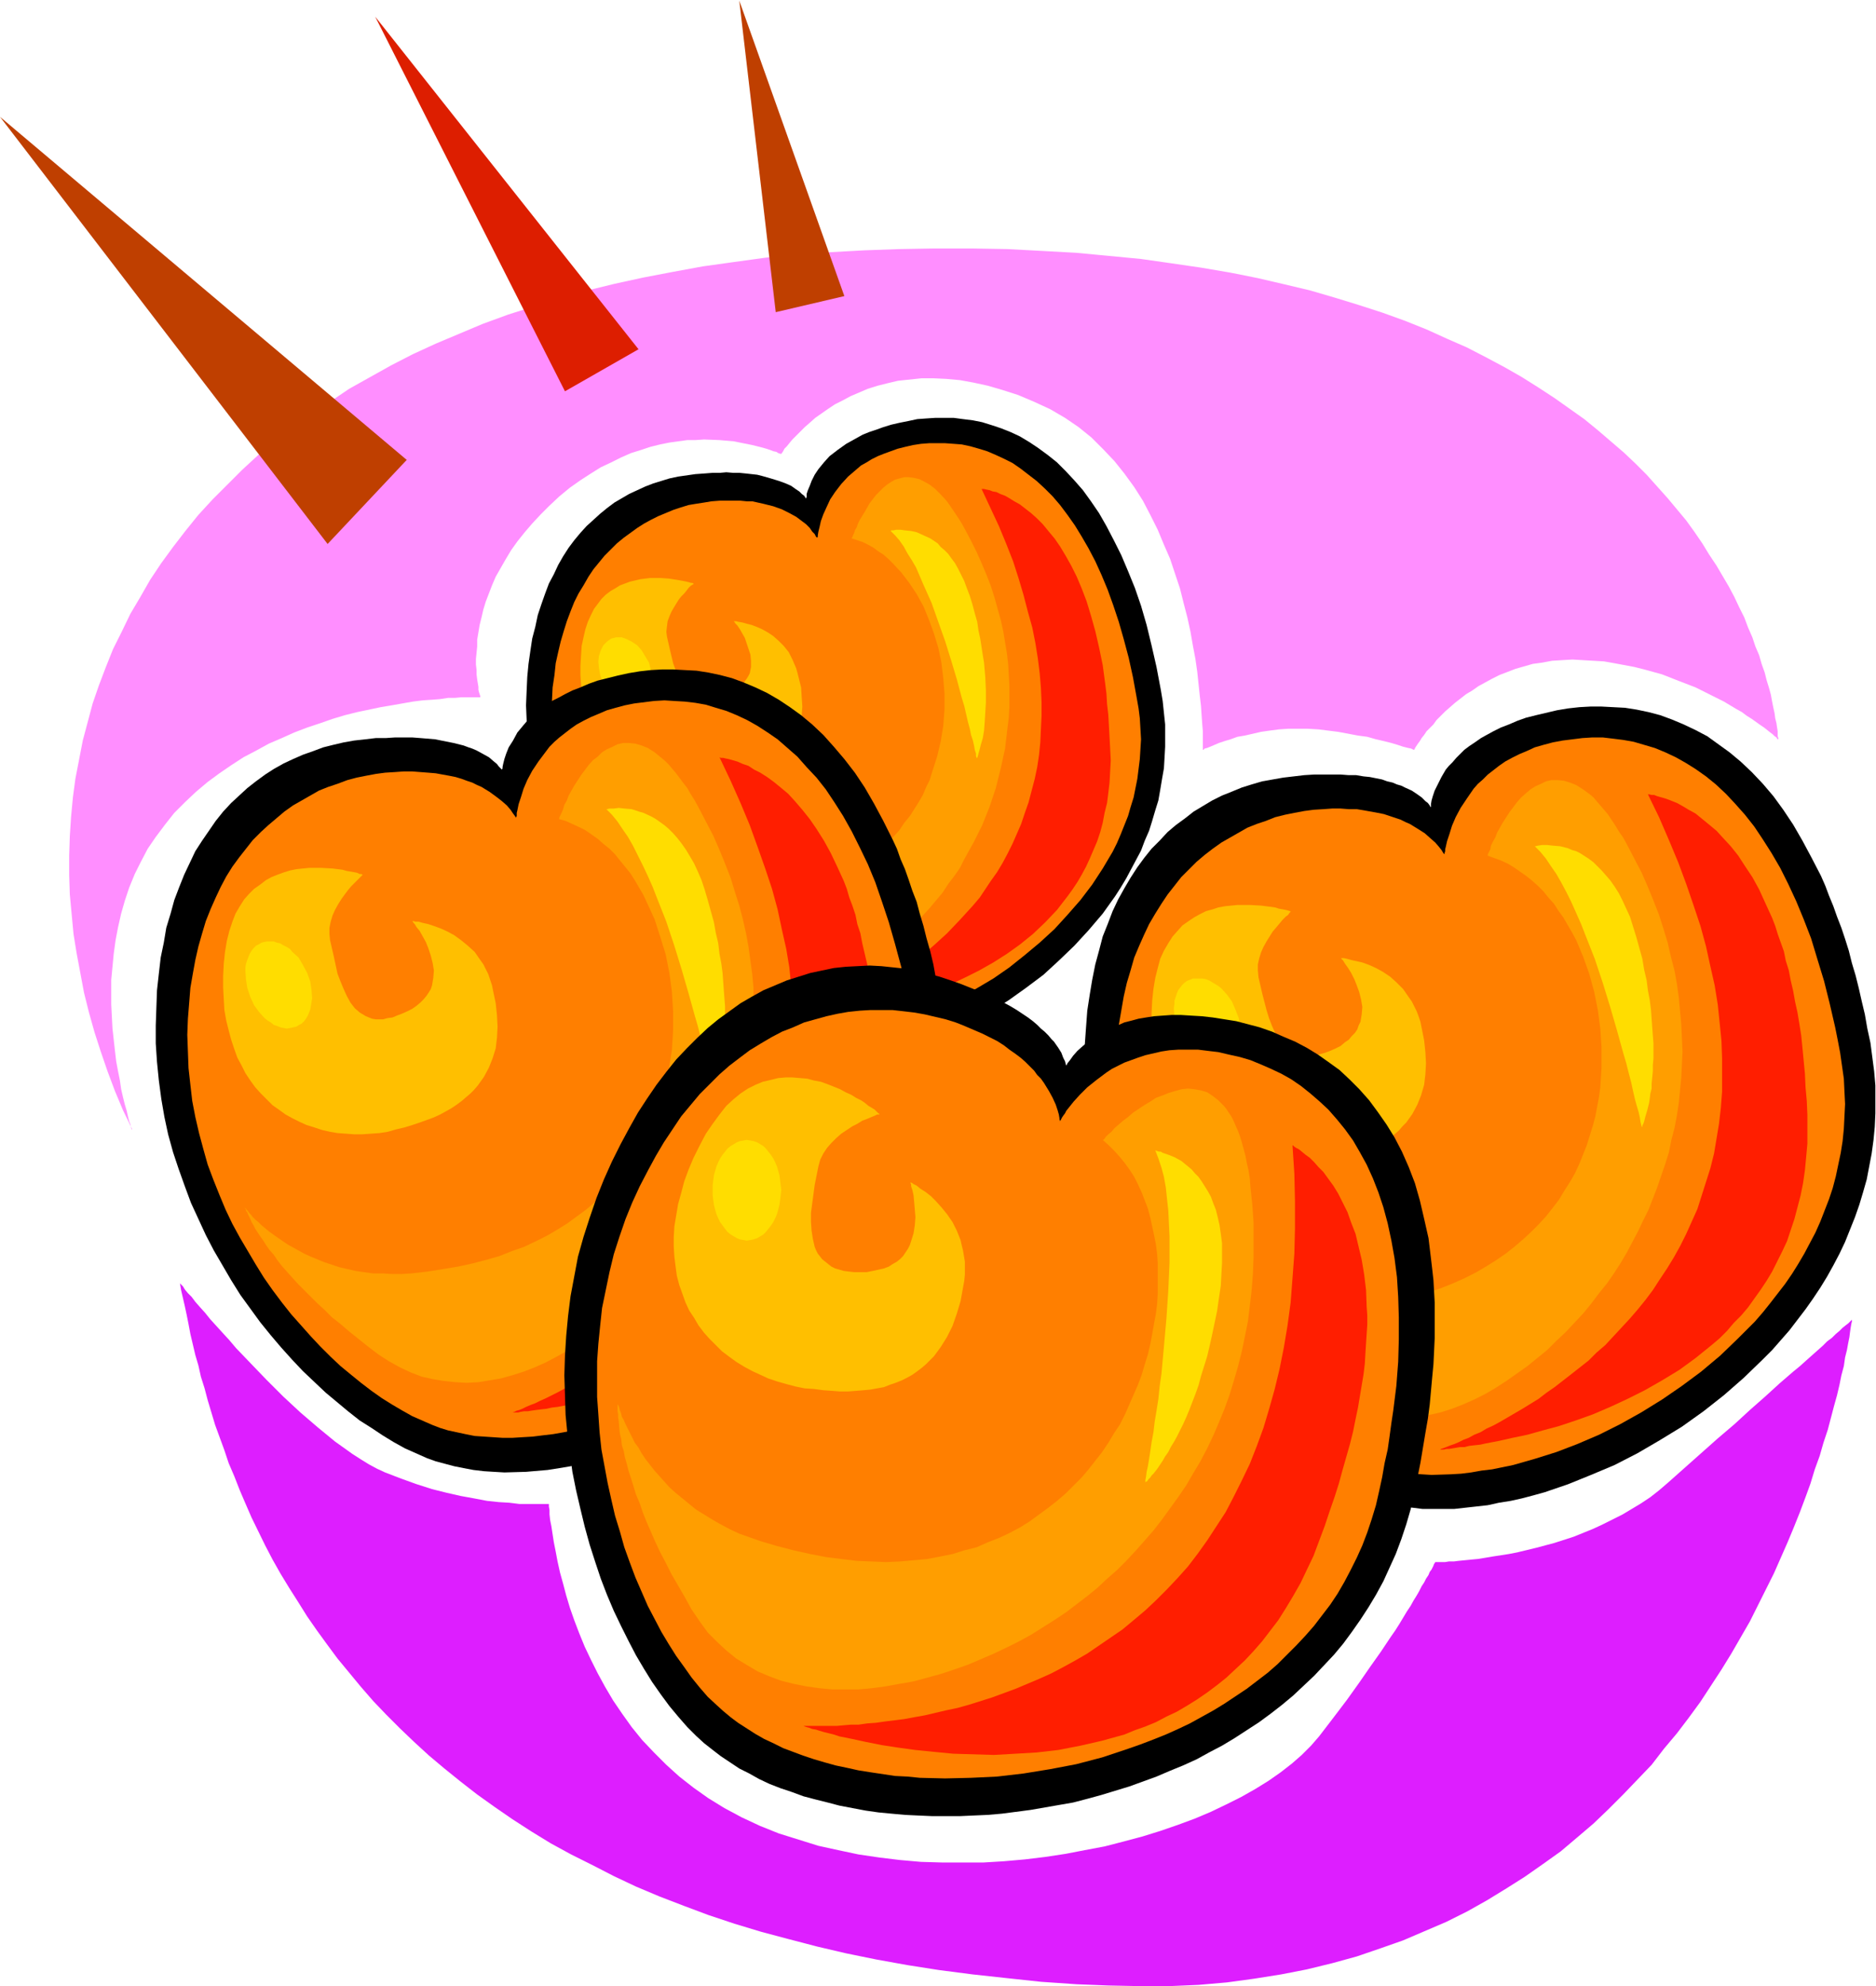 <svg xmlns="http://www.w3.org/2000/svg" fill-rule="evenodd" height="519.129" preserveAspectRatio="none" stroke-linecap="round" viewBox="0 0 3035 3213" width="490.455"><style>.brush1{fill:#000}.pen1{stroke:none}.brush2{fill:#ff7f00}.brush3{fill:#ff1e00}.brush4{fill:#ffbf00}.brush5{fill:#fd0}.brush6{fill:#ff9e00}.brush9{fill:#bf3f00}</style><path class="pen1 brush1" d="m1205 1707-14-6-14-7-15-8-15-8-14-10-15-10-15-12-15-12-15-13-14-13-15-14-14-15-14-16-14-17-14-17-13-17-13-19-12-18-11-20-12-20-10-20-10-21-9-21-9-22-8-22-7-22-6-23-5-24-5-23-3-24-2-24-1-24-1-24 1-24 1-22 2-21 3-21 3-20 5-19 4-19 6-18 6-17 6-16 8-15 7-15 8-14 9-14 9-12 10-12 10-11 11-10 11-10 11-9 12-9 12-7 12-7 13-6 13-6 13-5 13-4 13-4 14-3 14-2 14-2 14-1 13-1h12l11-1 12 1h10l10 1 9 1 9 1 8 2 14 4 13 4 11 4 9 4 7 5 6 4 4 4 4 3 2 3 1 2v1-2l1-2v-5l2-6 3-7 3-8 5-10 6-9 9-11 9-10 13-10 7-5 7-5 9-5 9-5 9-5 10-4 12-4 11-4 13-4 13-3 15-3 14-3 14-1 15-1h30l15 2 16 2 15 3 16 5 15 5 15 6 15 7 15 9 15 10 15 11 15 12 14 14 14 15 14 16 13 18 13 19 12 21 12 23 12 24 11 26 11 27 10 29 9 31 8 33 8 35 7 37 3 18 2 19 2 19v36l-1 18-1 17-3 17-3 18-3 17-5 16-5 17-5 16-7 16-6 16-8 15-8 15-8 15-9 15-9 14-20 28-23 27-23 25-25 24-25 23-28 21-28 20-29 18-29 16-30 16-30 13-30 12-31 10-30 8-30 7-29 4-29 3-14 1h-14l-27-2-13-2-13-2-13-2-12-3-12-4-12-4z"/><path class="pen1 brush2" d="m1213 1664-13-6-13-6-14-7-13-8-13-9-13-9-14-10-13-11-14-11-13-13-13-13-13-13-13-14-12-15-13-16-11-16-12-16-11-17-11-17-19-36-18-38-7-20-7-20-7-20-5-21-5-21-4-21-3-21-2-22-1-22v-43l1-20 3-20 2-19 4-18 4-17 5-17 5-16 6-16 6-15 7-14 8-13 8-14 8-12 9-11 9-11 10-10 10-10 11-9 11-8 11-8 11-7 11-6 12-6 12-5 12-5 12-4 13-4 12-2 13-2 12-2 13-1h34l10 1h9l9 2 9 2 16 4 14 5 12 6 11 6 8 6 8 6 6 6 4 6 4 4 2 4 2 2v1-1l1-2v-2l1-6 2-8 2-9 4-11 5-11 6-13 8-12 10-13 11-12 7-6 7-6 7-6 9-5 8-5 10-5 10-4 11-4 11-4 12-3 13-3 13-2 13-1h26l14 1 13 1 14 3 14 4 13 4 14 6 13 6 14 7 13 9 13 10 13 10 13 12 13 13 12 14 12 16 12 17 11 18 11 19 11 21 10 22 10 24 9 25 9 27 8 28 8 30 7 32 6 33 3 17 2 16 1 17 1 17-1 16-1 16-2 16-2 16-3 15-3 15-5 16-4 14-6 15-6 15-6 14-7 14-16 27-17 26-19 25-21 24-21 23-24 22-24 20-25 20-26 18-27 16-28 15-27 14-29 12-28 11-28 9-28 7-28 6-27 4-26 3h-26l-25-1-24-3-11-3-11-2-11-4-10-3z"/><path class="pen1 brush3" d="M1588 791h4l4 1 5 1 5 2 6 1 6 3 8 3 7 4 8 5 9 5 9 7 9 7 9 8 10 10 9 11 10 12 9 13 9 15 9 16 9 18 8 19 8 21 7 23 7 25 6 26 6 29 2 15 2 15 2 16 1 17 2 17 1 18 1 18 1 19 1 19-1 18-1 18-2 17-2 16-4 16-3 16-4 15-5 15-6 14-6 14-6 13-7 13-7 12-8 12-8 11-17 22-19 20-20 19-21 17-21 15-22 14-23 13-22 11-23 11-23 9-22 8-22 8-21 5-21 6-19 4-18 4-17 3-15 3-13 2-11 1-4 1h-5l-3 1h-9 2l2-1 3-1 3-2 5-1 4-2 6-3 6-2 7-3 15-8 17-8 18-11 20-11 21-13 21-15 22-17 22-19 22-20 21-22 21-23 11-13 18-27 10-14 9-15 8-15 8-16 7-16 7-16 6-18 6-17 5-19 5-19 4-19 3-20 2-20 1-22 1-21v-22l-1-23-2-24-3-24-4-25-5-25-7-25-7-27-8-27-9-28-11-28-12-29-14-30-14-30z"/><path class="pen1 brush4" d="m1122 944-2-1h-2l-3-1-4-1-5-1-11-2-13-2-14-1h-16l-16 2-17 4-8 3-8 3-8 5-7 4-8 6-7 7-6 8-6 8-5 10-5 11-4 12-3 13-3 14-1 16-1 16v15l1 15 1 14 2 14 3 13 4 12 4 12 4 11 5 11 6 10 6 9 7 9 7 8 7 8 8 7 8 7 9 6 9 5 9 5 10 3 10 4 9 3 11 2 10 2 11 1 11 1h10l11-1 11-1 22-4 11-3 10-3 19-7 17-7 15-9 14-9 11-10 10-10 8-11 7-12 5-13 4-13 1-14 1-14-1-15-1-16-4-16-2-8-2-7-6-14-6-12-8-10-8-8-9-8-9-6-9-5-9-4-8-3-8-2-7-2-6-1-4-1h-4l1 1 2 3 3 3 4 6 4 7 4 7 3 9 3 9 3 9 1 10v10l-2 10-2 4-3 5-3 4-3 5-5 4-5 5-5 3-7 4-7 3-7 3-6 2-5 1-6 1h-10l-5-1-8-3-8-4-6-6-6-7-5-9-4-9-4-10-4-11-5-21-5-22-1-8 1-9 1-8 3-8 3-7 4-7 8-13 4-5 5-5 4-5 3-4 3-3 3-2 2-1v-1z"/><path class="pen1 brush5" d="m989 1033 4-1 4-1h9l8 3 8 4 9 6 7 8 6 10 6 10 3 12 2 11 1 11-1 10-3 9-4 7-6 6-3 3-4 2-4 1-4 1h-8l-9-3-8-4-8-6-7-8-7-10-5-10-4-12-2-11-1-11 1-9 3-9 4-8 6-6 4-3 3-2z"/><path class="pen1 brush6" d="M1378 871v-1l1-1 1-3 2-4 1-4 3-5 2-6 3-6 8-13 8-14 10-13 6-6 6-6 6-5 6-4 7-4 7-2 8-2h7l8 1 9 2 8 4 9 5 9 7 9 9 10 11 9 13 10 15 5 8 5 9 10 19 9 18 8 18 8 19 7 18 6 19 5 18 5 18 4 18 3 18 3 18 2 17 1 18 1 17v35l-1 17-2 16-2 17-2 17-7 32-8 32-10 30-12 30-14 28-15 27-7 14-9 13-10 13-9 14-21 25-23 25-25 23-12 11-13 11-14 10-14 9-14 9-14 8-14 7-15 7-14 5-15 5-14 4-15 3-15 2-15 1-15-1-15-1-15-3-14-4-14-5-15-6-14-8-14-10-13-10-13-10-12-9-11-10-11-9-10-10-9-9-10-8-8-9-8-8-7-8-7-8-6-7-6-8-10-13-9-12-7-11-6-9-4-8-3-7-2-4-1-3-1-1h1v1l1 1 2 2 2 2 2 3 6 6 8 7 9 8 11 9 13 8 15 9 16 8 18 7 19 6 22 5 11 2 12 1 11 1h26l13-1 21-2 20-3 20-4 18-4 19-4 17-6 16-5 16-7 15-7 15-7 13-8 13-8 13-9 12-9 11-9 11-10 10-10 9-10 8-12 9-11 7-11 7-11 7-12 5-12 6-12 4-13 8-25 6-25 4-25 2-26v-26l-2-25-3-25-5-24-7-23-8-22-9-22-11-20-12-18-13-17-14-15-7-7-8-7-8-5-8-6-9-5-8-4-9-3-9-3z"/><path class="pen1 brush5" d="m1441 859 1-1h3l5-1h7l7 1 10 1 9 2 11 5 11 5 6 4 6 4 5 6 6 5 6 6 5 7 6 8 5 9 5 10 5 10 4 11 5 13 4 13 4 15 4 14 2 14 3 14 2 13 2 13 2 12 1 12 1 11 1 22v19l-1 17-1 16-1 13-2 12-3 10-2 8-2 7-1 4-1 3h-1l-1-3v-4l-2-6-1-6-2-9-3-9-2-10-3-11-3-13-3-13-4-13-4-15-4-15-9-30-10-32-11-31-11-31-13-29-6-14-6-14-7-12-7-11-6-11-7-10-7-8-7-7z"/><path class="pen1 brush1" d="m2193 2418-18-7-18-9-18-9-18-11-18-12-19-13-19-14-18-15-18-16-18-16-19-18-17-19-18-19-17-21-17-20-16-22-16-23-15-23-14-24-14-24-13-25-12-26-12-27-11-26-9-28-9-28-7-28-7-29-5-29-4-29-3-30-1-30-1-30 1-28 2-28 2-27 4-26 4-24 5-25 6-22 6-23 8-20 8-21 9-19 10-18 10-17 11-17 11-15 12-15 13-13 13-14 13-11 15-11 14-11 15-9 15-9 16-8 15-6 17-7 16-5 17-5 17-3 17-3 17-2 17-2 16-1h43l13 1h12l12 2 10 1 10 2 10 2 8 3 9 2 7 3 7 2 6 3 11 5 9 6 7 5 6 6 4 3 3 4 1 2 1 1v-5l1-6 2-7 3-9 5-10 6-12 7-12 5-6 6-6 6-7 6-6 7-7 8-6 9-6 10-7 9-5 11-6 12-6 13-5 14-6 14-5 16-4 17-4 17-4 18-3 18-2 18-1h18l19 1 19 1 19 3 19 4 19 5 19 7 19 8 19 9 19 10 18 13 18 13 18 15 18 17 18 19 17 20 16 22 16 24 15 26 15 28 15 29 7 16 6 16 7 17 6 17 7 18 6 18 6 19 5 20 6 20 5 20 5 22 5 21 4 23 5 23 3 23 3 23 2 23v45l-1 22-2 21-3 22-4 21-4 21-6 21-6 20-7 20-8 20-8 20-9 19-10 19-10 18-11 18-12 18-12 17-13 17-13 17-14 16-14 16-15 15-31 30-32 28-33 26-35 25-36 22-36 21-37 19-38 16-37 15-38 13-18 5-19 5-18 4-19 3-18 4-18 2-18 2-18 2h-52l-16-2-17-2-16-2-15-3-15-4-15-4-14-6z"/><path class="pen1 brush2" d="m2201 2365-16-7-16-7-16-9-16-10-17-11-17-11-16-13-17-13-16-15-17-15-16-16-16-17-16-17-16-18-15-19-14-20-14-20-14-21-13-22-13-22-12-23-11-23-10-24-10-24-8-25-8-25-7-25-6-26-5-26-3-27-3-26-1-28-1-27 1-26 2-25 2-24 4-23 4-23 5-22 6-20 6-21 8-19 8-18 8-17 10-17 10-16 10-15 11-14 11-14 13-13 12-12 13-11 13-10 14-10 14-8 14-8 14-8 15-6 15-5 15-6 16-4 15-3 16-3 15-2 16-1 14-1h14l13 1h13l12 2 11 2 11 2 10 2 9 3 9 3 9 3 8 4 7 3 13 8 11 7 9 8 8 7 6 7 4 5 3 5 2 2v2-4l1-3v-3l1-4 2-9 4-12 4-13 6-14 8-15 10-15 11-16 7-8 8-7 8-8 9-7 9-7 10-7 11-6 12-6 12-5 13-6 14-4 15-4 16-3 16-2 16-2 16-1h17l17 2 16 2 17 3 17 5 17 5 17 7 17 8 16 9 16 10 17 12 16 13 16 15 15 16 16 18 15 19 14 21 14 22 14 24 13 26 13 28 12 29 12 31 10 33 11 36 9 36 9 39 4 20 4 21 3 21 3 21 1 21 1 20-1 20-1 20-2 20-3 19-4 19-4 19-5 19-6 18-7 18-7 18-8 18-9 17-9 17-10 17-10 16-11 16-24 31-12 15-13 15-28 28-28 27-31 26-31 23-32 22-34 21-34 19-34 17-35 15-34 13-35 11-35 10-34 7-17 2-17 3-16 2-17 1-31 1-16-1-15-1-15-2-15-2-14-3-14-3-13-4-13-5z"/><path class="pen1 brush3" d="M2666 1285h2l4 1h4l5 2 7 2 7 2 8 3 10 4 9 5 10 6 11 6 11 9 11 9 12 10 11 12 12 13 12 15 11 17 12 18 11 20 10 22 11 24 5 13 4 13 5 14 5 14 3 15 5 16 3 16 4 17 3 17 4 18 3 18 3 19 2 20 2 21 2 21 1 22 2 22 1 23v46l-2 22-2 21-3 21-4 20-5 19-5 19-6 18-6 18-8 17-8 16-8 16-9 15-10 15-10 14-10 14-11 13-12 12-11 13-12 12-13 11-26 21-26 19-28 17-28 16-28 14-28 13-28 12-28 10-27 9-26 7-25 7-24 5-22 5-21 4-9 2-9 1-9 1-8 2h-7l-6 1-6 1-6 1h-4l-4 1h-7 1l1-1 3-1 3-1 5-2 5-2 6-2 7-3 8-4 8-3 9-5 10-4 10-6 11-5 11-6 12-7 12-7 12-7 13-8 13-8 13-10 13-9 27-21 28-22 13-13 14-12 13-14 13-14 13-14 13-15 13-16 12-16 11-17 12-18 11-18 10-18 10-20 9-20 9-20 7-22 7-22 7-22 6-24 4-24 4-24 3-26 2-26v-54l-1-28-3-30-3-29-5-31-7-31-7-32-9-33-11-33-12-35-13-35-15-36-16-37-18-37z"/><path class="pen1 brush4" d="M2089 1475h-1l-1-1-3-1-4-1-5-1-6-1-6-2-7-1-8-1-8-1-18-1h-20l-20 2-11 2-9 3-11 3-10 5-9 5-9 6-10 7-8 9-8 9-7 11-7 12-6 13-4 15-4 16-3 18-2 19-1 20v19l1 18 1 18 3 17 4 15 4 16 5 14 5 14 6 14 7 12 8 12 8 10 9 11 9 9 10 9 10 8 11 7 11 6 11 6 12 6 13 4 12 3 13 3 12 3 13 1 14 1h13l14-1 14-2 13-2 14-3 13-4 13-3 12-4 11-4 11-5 10-5 10-5 9-5 9-5 8-6 14-12 6-7 6-6 5-7 5-7 8-15 6-15 5-17 2-17 1-18-1-18-2-19-4-20-2-10-3-9-3-8-4-8-4-8-5-7-9-13-11-11-10-9-12-8-11-6-11-5-11-4-9-2-9-2-7-2-5-1h-5 1v1l1 1 2 2 3 5 5 7 5 8 5 10 4 10 4 11 3 12 2 12-1 12-1 6-1 6-3 6-2 6-4 6-5 5-5 6-6 4-7 6-8 4-9 4-8 3-7 2-8 2-6 1-7 1-6-1-5-1-6-1-5-2-5-3-4-3-9-7-7-9-6-11-5-11-5-13-4-13-7-27-6-26-1-11v-10l2-9 3-10 4-9 5-9 5-8 5-8 6-7 5-6 5-6 5-5 4-3 2-3 2-2h1z"/><path class="pen1 brush5" d="m1925 1585 5-2h15l6 1 5 2 5 3 5 3 5 3 5 4 9 10 8 11 6 14 5 13 3 14v20l-1 6-2 6-2 5-2 5-3 5-3 4-4 3-4 3-5 2-4 2-6 1h-10l-5-1-5-2-6-3-5-3-5-3-5-4-9-10-8-12-6-13-5-14-2-14-1-13 1-7v-5l2-6 2-6 2-5 3-4 3-4 4-4 4-3 5-2z"/><path class="pen1 brush6" d="M2406 1384h1v-2l2-4 2-4 1-6 3-6 4-7 3-8 9-16 11-17 12-16 7-8 8-7 7-6 8-5 9-4 8-4 9-2h10l10 1 10 3 10 4 11 7 11 8 6 5 5 6 6 7 6 7 6 7 6 9 6 9 6 10 7 10 6 11 12 23 12 23 10 23 9 22 9 23 7 22 7 23 5 22 6 23 4 22 3 22 2 22 2 22 1 21 1 22-1 21-1 21-2 20-2 21-3 20-4 21-5 19-4 20-6 19-13 38-7 18-7 18-9 18-8 17-18 34-10 17-11 17-11 16-13 16-12 16-13 16-29 31-15 14-15 15-16 13-16 13-17 12-17 12-17 11-17 10-18 9-18 8-18 7-19 6-18 4-18 4-19 2-18 1h-18l-19-2-18-3-18-5-18-6-17-8-18-10-17-12-17-12-15-12-15-12-14-12-14-12-12-11-12-11-11-11-10-11-10-9-9-11-9-9-8-9-7-9-6-9-6-8-6-7-5-8-5-7-4-6-4-6-3-6-3-5-2-5-2-4-2-4-1-3-1-2-1-2-1-2v-1 1h1l1 2 2 2 3 3 2 3 4 4 4 4 5 4 5 5 5 5 6 4 14 11 16 11 18 10 10 5 10 5 11 4 11 5 12 4 12 3 13 3 14 3 13 3 15 1 15 1h31l16-1 27-3 24-3 25-4 23-5 22-6 21-7 21-7 20-8 18-8 18-9 17-10 16-10 16-11 14-11 14-12 13-12 12-12 12-13 11-14 10-13 9-15 9-14 8-14 7-15 6-15 6-15 5-16 5-16 4-15 3-16 3-16 2-15 2-32v-32l-2-31-4-30-6-30-8-29-10-28-11-26-7-13-7-12-7-12-8-11-7-11-9-10-8-10-9-9-9-8-10-8-10-7-10-7-10-6-11-5-11-4-11-4z"/><path class="pen1 brush5" d="M2483 1369h1l4-1 7-1h8l9 1 12 1 12 3 7 3 7 2 6 3 14 9 8 6 6 6 7 7 7 8 7 8 7 10 7 11 6 12 6 13 6 13 5 16 5 16 5 18 5 18 3 18 4 17 2 16 3 16 2 16 1 14 1 14 1 13 1 13v24l-1 11v10l-1 10-1 10v8l-2 8-1 8-1 7-3 12-3 10-1 4-1 4-1 3-1 2-1 2v2h-1v1-1l-1-4-1-4-1-7-2-9-3-10-3-11-3-13-3-14-4-15-4-16-5-17-5-18-5-18-11-38-12-39-13-39-15-38-7-18-8-18-8-18-8-16-8-15-8-14-9-13-8-12-9-11-9-9z"/><path class="pen1 brush1" d="m691 2359-18-8-18-8-18-10-18-11-18-12-19-12-19-15-18-15-18-15-18-17-19-18-17-18-18-20-17-20-17-21-16-22-16-22-15-24-14-24-14-24-13-25-12-26-12-26-10-27-10-28-9-27-8-29-6-28-5-29-4-30-3-30-2-30v-29l1-29 1-28 3-27 3-26 5-24 4-24 7-23 6-22 8-21 8-20 9-19 9-19 11-17 11-16 11-16 12-15 13-14 13-12 13-12 14-11 15-11 14-9 16-9 15-7 16-7 17-6 16-6 16-4 17-4 17-3 18-2 17-2h16l15-1h28l13 1 12 1 12 1 10 2 10 2 10 2 8 2 8 2 8 3 6 2 7 3 11 6 9 5 7 6 6 5 3 4 3 3 2 2v1-1l1-2v-2l1-5 2-8 3-9 4-10 7-11 7-13 5-6 5-6 6-7 7-6 7-7 8-6 9-6 9-7 10-5 11-6 12-6 13-5 14-6 14-5 16-4 16-4 18-4 18-3 18-2 18-1h18l19 1 19 1 19 3 19 4 19 5 19 7 19 8 19 9 19 11 18 12 18 13 18 15 18 17 17 19 17 20 17 22 16 24 15 26 15 28 15 30 7 15 6 17 7 16 6 17 6 18 7 18 5 19 6 20 5 20 6 21 5 21 4 22 5 22 4 23 4 24 3 22 2 23v45l-1 22-2 22-3 21-4 21-5 21-5 21-6 20-7 21-8 19-8 20-9 19-10 19-11 18-11 18-11 18-12 17-13 17-13 17-14 17-14 15-15 16-31 29-32 28-34 27-34 24-36 23-36 20-37 19-38 17-37 14-38 13-37 10-19 4-18 4-18 3-19 3-35 3-35 1-17-1-16-1-17-2-16-3-15-3-15-4-15-4-14-5z"/><path class="pen1 brush2" d="m699 2305-16-7-16-7-16-9-17-10-16-10-17-12-17-13-16-13-17-14-16-15-17-17-15-16-16-18-16-18-15-19-15-20-14-20-13-21-13-22-13-22-12-22-11-23-10-24-10-25-9-24-7-25-7-26-6-26-5-26-3-26-3-27-1-27-1-27 1-26 2-25 2-25 4-23 4-22 5-22 6-21 6-20 8-20 8-18 8-17 9-17 10-16 11-15 11-14 11-14 13-13 12-11 13-11 13-11 14-10 14-8 14-8 14-8 15-6 15-5 16-6 15-4 15-3 16-3 15-2 16-1 14-1h14l13 1 13 1 12 1 11 2 11 2 10 2 10 3 8 3 9 3 8 4 7 3 13 8 11 8 9 7 8 7 6 7 4 6 3 4 2 3v1-2l1-2v-5l1-4 1-5 1-5 4-12 4-13 6-14 8-15 10-15 12-16 6-8 8-8 8-7 9-7 9-7 10-7 11-6 12-6 12-5 14-6 14-4 15-4 15-3 16-2 16-2 17-1 16 1 17 1 17 2 17 3 16 5 17 5 17 7 17 8 16 9 17 11 16 11 16 14 16 14 15 17 16 17 15 19 14 21 14 22 14 25 13 26 13 27 12 29 11 32 11 33 10 35 10 37 9 39 4 20 4 21 3 21 3 21 1 20 1 20-1 20-1 20-2 20-3 19-4 20-4 19-5 18-6 19-7 18-7 18-8 17-9 17-9 17-10 17-10 17-11 15-12 16-12 16-12 15-13 15-28 28-29 26-30 26-31 24-32 22-34 20-34 19-34 17-35 15-35 13-35 11-34 10-34 7-17 3-17 2-16 2-17 1-16 1h-16l-15-1-15-1-15-1-15-3-14-3-14-3-13-4-13-5z"/><path class="pen1 brush3" d="m1164 1225 2 1h4l4 1 5 1 7 2 7 2 9 4 9 3 9 6 10 5 11 7 11 8 11 9 12 10 11 12 12 14 12 15 11 16 12 19 11 20 10 21 11 24 5 13 4 14 5 13 5 15 3 15 5 15 3 16 4 17 4 17 3 18 3 19 3 19 2 20 2 20 2 21 1 22 2 23 1 23v46l-2 21-2 22-3 20-4 20-5 20-5 18-6 18-6 18-8 17-8 16-8 16-9 16-10 14-10 14-10 14-11 13-12 13-11 12-12 12-13 11-26 21-26 19-28 17-28 16-28 15-28 12-28 12-28 10-27 9-26 8-25 6-24 6-22 5-21 4-9 1-9 2-9 1-8 1-7 1-6 1h-6l-6 1-4 1h-11 2l3-1 4-2 4-1 5-2 6-3 7-3 8-3 8-4 9-4 10-5 10-5 11-6 11-6 12-6 12-7 12-8 13-8 13-8 13-9 13-10 27-20 28-23 13-12 14-13 13-13 13-14 13-15 13-15 13-16 12-16 11-16 12-18 11-18 10-19 10-19 9-20 9-21 7-21 7-22 7-23 6-23 4-24 4-25 3-25 2-26v-55l-1-28-3-29-3-30-5-30-7-31-7-33-9-33-11-33-12-34-13-36-15-36-16-36-18-38z"/><path class="pen1 brush4" d="M587 1415h-1l-1-1h-3l-4-2-5-1-6-1-6-1-7-2-8-1-8-1-18-1h-20l-10 1-10 1-10 2-10 3-11 4-10 4-9 5-9 7-10 7-8 8-8 9-7 11-7 12-5 13-5 15-4 16-3 18-2 19-1 20v19l1 18 1 18 3 17 4 16 4 15 5 15 5 14 7 13 6 12 8 12 8 11 9 10 9 9 10 10 10 7 11 8 11 6 12 6 11 5 13 4 12 4 13 3 12 2 14 1 13 1h13l14-1 14-1 13-2 14-4 13-3 13-4 12-4 11-4 11-4 11-5 9-5 9-5 9-6 8-6 14-12 6-6 6-7 5-7 5-7 8-15 6-15 5-16 2-17 1-18-1-19-2-19-4-19-2-10-3-9-3-9-8-16-5-7-9-13-11-10-11-9-11-8-11-6-11-5-11-4-9-3-9-2-7-2h-5l-3-1h-2l1 1 1 2 2 2 3 5 5 6 5 9 5 9 4 10 4 12 3 12 2 12-1 12-1 6-1 6-2 6-3 5-4 6-5 6-5 5-6 5-7 5-8 4-9 4-8 3-7 3-8 1-7 2h-12l-6-1-5-2-5-2-5-3-5-3-8-7-7-9-6-11-5-11-5-12-5-13-6-28-6-26-1-10v-10l2-10 3-10 4-9 5-9 5-8 5-7 6-8 5-6 5-5 5-5 4-4 2-2 2-2 1-1z"/><path class="pen1 brush5" d="m423 1525 4-1 5-1h11l5 2 5 1 5 3 6 3 5 3 4 5 10 9 7 12 7 13 5 14 2 14 1 13-1 6-1 6-1 6-2 5-2 5-3 5-3 4-4 4-4 2-5 3-5 1-5 1-5 1-5-1-5-1-5-2-6-2-5-4-5-3-5-4-9-10-8-11-6-13-5-15-2-13-1-14v-6l1-6 2-6 2-5 2-5 3-5 3-4 4-4 4-2 5-3z"/><path class="pen1 brush6" d="m904 1325 1-1v-2l2-4 2-4 2-5 2-7 4-7 3-8 9-16 11-17 12-16 7-8 8-6 7-7 8-5 9-4 8-4 9-2h10l10 1 10 3 10 4 11 7 11 9 6 5 6 6 5 6 6 7 6 8 6 8 7 9 5 9 7 11 6 11 12 23 12 23 10 23 9 22 9 23 7 23 7 22 6 23 5 22 4 22 3 22 3 22 2 22v21l1 22-1 21-1 21-2 21-2 20-3 21-4 20-5 20-5 19-5 19-6 20-7 18-7 19-8 18-16 35-19 34-10 16-10 17-12 16-12 17-13 16-13 15-13 16-15 15-15 15-15 14-16 13-16 13-17 13-17 11-17 11-18 10-17 9-18 8-18 7-19 6-18 5-18 3-18 3-19 1-18-1-19-2-18-3-18-4-18-7-17-8-18-10-17-11-17-13-15-12-15-12-14-12-14-11-12-12-12-11-11-11-10-10-10-10-9-10-9-10-8-9-7-9-6-9-7-8-5-7-5-8-5-7-4-6-4-6-3-6-3-5-2-5-4-8-1-3-2-2v-2l-1-2h-1v-1l1 1h1l1 2 2 2 2 3 3 3 3 4 4 4 5 4 5 5 6 5 6 5 14 10 16 11 18 10 9 5 11 5 22 9 12 4 12 4 13 3 13 3 14 2 14 2h15l16 1h16l16-1 26-3 25-4 24-4 23-5 23-6 21-6 20-8 20-7 19-9 18-9 17-10 16-10 15-11 15-11 14-12 13-12 12-12 12-13 11-13 10-14 9-14 8-15 8-14 8-15 6-15 6-15 5-16 4-15 4-16 4-16 5-31 2-32v-31l-2-32-4-30-6-30-9-29-9-28-12-26-6-13-7-12-7-12-7-11-8-10-9-11-8-10-9-9-10-8-9-8-10-7-10-7-10-5-11-5-11-5-11-3z"/><path class="pen1 brush5" d="M981 1309h1l4-1h7l8-1 9 1 12 1 12 4 7 2 13 6 7 4 7 5 7 5 7 6 7 7 7 8 7 9 7 10 6 10 7 12 6 13 6 14 5 15 5 17 5 18 5 18 3 17 4 17 2 17 3 16 2 15 1 14 1 14 1 13 1 13v24l-1 11v11l-1 10-1 9v8l-2 9-1 7-1 7-3 13-3 9-1 5-1 3-1 4-1 2-1 2v1l-1 1v-1l-1-3-1-5-1-7-2-8-3-11-3-11-3-13-3-14-4-15-4-16-5-17-5-18-5-18-11-38-12-39-13-39-15-38-7-18-8-18-8-17-8-16-8-16-8-14-9-13-8-12-9-11-9-9z"/><path class="pen1 brush1" d="m1127 2809-15-15-14-16-15-18-14-19-14-20-13-21-13-22-12-23-12-24-12-25-11-26-10-26-9-27-9-28-8-29-7-29-7-30-6-30-4-30-4-31-3-31-1-32-1-32 1-32 2-32 3-32 4-32 6-32 6-32 9-32 10-31 11-32 12-30 13-29 14-28 14-26 14-25 15-23 15-22 16-21 16-20 17-18 17-17 17-16 17-14 18-13 18-13 19-11 18-10 19-8 19-8 19-6 19-6 19-4 19-4 19-2 19-1 20-1 19 1 19 2 19 2 19 4 18 4 19 5 18 6 17 6 15 6 15 6 14 5 12 7 13 6 11 6 10 6 9 6 9 6 8 6 7 6 6 6 6 5 6 6 5 6 4 4 7 10 5 8 3 8 3 6 1 4 1 3v1-1l1-2 1-2 4-5 5-7 7-8 9-8 11-9 6-4 7-5 7-5 8-3 9-4 10-4 9-4 12-3 11-3 12-2 13-2 14-1 14-1h16l16 1 17 1 18 2 19 3 19 3 19 5 19 5 20 7 18 8 19 8 19 10 18 11 17 12 18 13 16 15 16 16 16 18 14 19 14 20 13 21 12 23 11 25 10 26 8 28 7 30 7 31 4 33 2 17 2 18 1 18 1 18v58l-1 21-1 21-2 21-2 22-2 22-3 23-4 23-4 24-4 24-5 25-5 25-6 26-7 24-8 24-9 24-10 22-10 22-12 22-12 20-13 20-14 20-14 19-15 18-16 17-16 17-17 16-17 16-18 15-18 14-19 14-20 13-20 13-20 12-21 11-20 11-22 10-22 9-21 9-22 8-22 8-23 7-23 7-22 6-23 6-23 4-46 8-46 6-23 2-23 1-22 1h-45l-23-1-21-1-22-2-21-2-21-3-21-4-21-4-19-5-20-5-19-5-19-7-18-6-18-7-17-8-16-9-16-8-15-10-15-10-13-10-14-11-12-11z"/><path class="pen1 brush2" d="m1159 2758-14-13-13-15-13-16-12-17-13-18-12-19-12-20-11-21-11-21-10-23-10-23-9-24-9-25-7-25-8-26-6-26-6-27-5-27-5-27-3-28-2-29-2-28v-58l2-28 3-30 3-28 6-29 6-29 7-29 9-28 10-29 11-27 12-26 13-25 13-24 13-22 14-21 14-21 15-18 15-18 16-16 16-16 16-14 17-13 16-12 18-11 17-10 17-9 18-7 18-8 18-5 18-5 18-4 17-3 19-2 17-1h36l18 2 17 2 17 3 17 4 17 4 16 5 15 6 14 6 14 6 12 6 12 6 11 7 9 7 10 7 8 6 8 7 7 7 7 7 5 7 6 6 5 7 8 13 6 11 5 11 3 9 2 7 1 6v2l1 2v1l1-2 1-2 1-2 2-3 3-4 2-4 4-5 4-5 4-5 10-11 12-12 15-12 8-6 8-6 9-6 10-5 10-5 11-4 11-4 12-4 13-3 13-3 13-2 15-1h31l16 2 17 2 17 4 18 4 17 5 17 7 16 7 17 8 16 9 16 11 15 12 15 13 14 13 14 16 13 16 13 18 11 19 11 20 10 22 9 23 8 24 7 26 6 28 5 28 4 31 2 32 1 33v36l-1 36-3 39-5 40-3 20-3 22-3 21-5 22-4 23-5 23-5 22-7 23-7 21-8 21-9 20-10 20-10 19-11 19-12 18-13 17-13 17-14 16-15 16-15 15-15 15-16 14-17 13-17 13-18 12-18 12-18 11-38 21-19 9-20 9-20 8-21 8-20 7-21 7-21 7-42 11-42 8-43 7-43 5-42 2-42 1-41-1-20-2-20-1-20-3-20-3-19-3-18-4-19-4-18-5-17-5-18-6-16-6-16-6-16-8-15-7-14-8-14-9-14-9-12-9-12-10-11-10z"/><path class="pen1 brush3" d="M2091 1853h1l2 2 3 2 4 2 5 4 6 5 7 5 7 7 7 8 8 8 8 11 8 11 8 13 7 14 8 16 6 17 7 18 5 21 5 21 4 24 3 25 1 27 1 14v15l-1 15-1 15-1 16-1 17-2 17-3 18-3 18-3 18-4 19-4 20-5 20-6 21-6 21-6 22-7 22-8 23-8 24-9 24-9 24-11 23-10 21-12 21-12 20-12 19-13 17-13 17-14 16-14 15-15 14-15 14-15 12-16 12-16 11-16 10-17 10-17 8-17 9-17 7-17 6-17 7-18 5-18 5-35 8-36 7-35 4-34 2-35 2-33-1-33-1-31-3-30-3-29-4-26-4-25-5-23-5-10-2-10-2-9-3-8-2-8-2-7-2-6-2-6-1-5-2-4-1-3-1-2-1h-2 56l11-1 12-1h12l14-2 14-1 14-2 16-2 16-2 16-3 17-3 17-4 17-4 19-4 18-5 19-6 19-6 19-7 19-7 19-8 19-8 20-9 19-10 20-11 19-11 19-13 19-13 19-13 18-15 19-16 17-16 18-18 17-18 17-19 16-21 15-21 15-23 15-23 13-25 13-26 13-27 11-28 11-30 9-30 9-32 8-33 7-35 6-36 5-37 3-39 3-40 1-41v-44l-1-44-3-46z"/><path class="pen1 brush4" d="m1423 1802-2-1-3-3-3-3-5-3-5-3-6-5-6-4-8-4-8-5-9-4-9-5-10-4-10-4-11-4-11-2-11-3-12-1-12-1h-11l-12 1-12 3-13 3-12 5-12 6-12 8-11 9-12 11-11 14-11 15-11 16-10 19-10 20-8 19-7 19-5 19-5 18-3 18-3 18-1 17v16l1 16 2 16 2 15 4 15 5 14 5 14 6 13 8 12 7 12 9 12 9 10 10 10 10 10 12 9 11 8 13 8 13 7 13 6 13 6 15 5 14 4 15 4 15 3 15 1 15 2 14 1 13 1h13l13-1 12-1 11-1 11-2 11-2 10-4 9-3 10-4 8-4 9-5 7-5 8-6 7-6 13-13 11-15 10-16 9-18 7-20 6-20 4-22 2-11 1-10v-21l-3-18-2-8-2-9-6-15-7-14-9-13-9-11-9-10-8-8-9-7-8-5-6-5-6-3-1-1-2-1h-1v1l1 2v3l2 6 2 9 1 11 1 12 1 12-1 13-2 13-4 13-2 6-3 6-4 6-4 6-5 5-5 4-7 4-6 4-8 3-9 2-9 2-10 2h-20l-9-1-8-1-7-2-7-2-6-3-5-4-5-4-5-4-3-4-4-5-3-6-2-5-3-13-2-13-1-14v-15l2-15 4-30 6-30 3-11 5-10 6-9 7-8 8-8 8-7 9-6 9-6 8-4 8-5 8-3 7-3 5-2 4-2h3l1-1z"/><path class="pen1 brush5" d="m1208 1844 6 1 5 1 6 2 5 3 5 3 4 4 4 5 4 5 4 6 3 6 3 7 2 7 2 7 1 8 1 8 1 8-1 9-1 8-1 7-2 8-2 7-3 7-3 6-4 6-4 5-4 5-4 4-5 3-5 3-6 2-5 1-6 1-5-1-6-1-5-2-5-3-5-3-5-4-4-5-8-11-3-6-3-7-2-7-2-8-1-7-1-8v-17l1-8 1-8 2-7 2-7 3-7 3-6 4-6 4-5 4-5 5-4 5-3 5-3 5-2 6-1 5-1z"/><path class="pen1 brush6" d="M1784 1844h1l2-2 2-3 4-4 5-4 5-6 7-6 7-6 8-6 8-7 18-12 10-6 9-6 11-4 10-4 10-3 11-3 10-1 10 1 11 2 10 3 9 6 9 7 9 9 4 5 4 6 4 6 4 8 3 7 4 9 3 8 3 10 3 11 3 11 2 11 3 13 2 13 1 14 3 28 2 29v55l-1 27-2 26-3 26-3 25-5 25-5 24-6 24-7 24-7 23-8 22-9 22-9 21-10 21-11 21-12 20-11 19-13 19-26 36-14 18-14 16-15 17-15 16-15 15-16 14-16 15-16 13-17 13-17 13-18 12-19 12-19 12-20 11-20 10-21 10-21 9-21 9-23 8-21 7-22 6-22 6-23 4-22 4-22 3-22 2h-43l-21-2-21-3-20-4-20-5-19-7-19-8-17-10-18-11-16-13-15-14-15-15-13-18-13-19-11-20-11-19-11-19-9-18-9-17-8-17-7-16-7-16-6-15-5-15-6-14-4-13-4-13-4-12-3-12-3-10-2-11-3-9-1-10-2-8-1-8-1-13-1-6v-5l-1-5v-12 1l1 1 1 2 1 3 1 4 2 5 1 5 3 5 3 7 7 14 4 8 4 8 6 8 5 9 6 9 7 9 7 9 8 9 8 9 9 10 10 9 11 9 11 9 11 9 13 8 13 8 14 8 15 8 15 7 17 6 17 6 27 8 27 7 27 6 26 5 24 3 25 3 24 1 23 1 23-1 22-2 22-2 21-4 20-4 19-6 20-5 18-8 18-7 17-8 17-9 16-10 15-11 15-11 14-11 14-12 13-13 13-13 11-13 11-14 11-14 10-15 9-15 10-15 8-16 7-16 7-16 7-16 6-16 5-17 5-16 4-17 3-16 3-17 3-16 2-16 1-17v-48l-1-15-2-16-3-15-3-14-3-14-4-15-5-13-5-13-6-13-6-12-7-11-8-11-8-10-9-10-9-9-10-9z"/><path class="pen1 brush5" d="M1869 1861h1l1 1h1l3 1h3l3 2 9 3 10 4 11 6 11 9 6 5 5 6 6 6 5 7 5 8 5 8 5 9 4 11 4 10 3 12 3 13 2 14 2 15v32l-1 18-1 19-3 20-3 21-4 19-4 19-4 18-4 17-5 16-5 16-4 15-5 14-5 13-5 13-5 12-5 11-5 10-5 10-5 9-5 8-4 8-5 7-4 7-4 6-4 6-3 4-4 5-3 3-2 3-3 3-2 3-2 1-1 1-1 1 1-1v-4l1-5 1-8 2-9 2-12 2-13 2-14 3-16 2-17 3-18 3-19 2-20 3-21 4-44 4-45 3-45 2-45v-43l-1-21-1-21-2-18-2-19-3-17-4-15-5-15-5-13z"/><path class="pen1" style="fill:#ff8eff" d="M214 1827h-1l-1-3-1-5-2-5-2-8-2-9-3-10-3-12-3-13-2-14-3-15-3-16-2-17-2-18-2-18-1-19-1-20v-40l2-21 2-21 3-22 4-21 5-22 6-21 7-21 9-22 10-20 11-21 13-19 15-20 15-19 17-17 18-17 19-16 19-14 19-13 20-13 21-11 20-11 21-9 20-9 21-8 21-7 20-7 20-6 20-5 19-4 19-4 18-3 17-3 17-3 16-2 15-1 13-1 13-2h11l11-1h30v-2l-1-3-1-3-1-4v-5l-1-6-1-6-1-8v-7l-1-9v-9l1-10 1-10v-11l2-12 2-12 3-12 3-13 4-13 5-13 5-13 6-14 8-14 8-14 9-15 10-14 12-15 12-14 14-15 14-14 16-15 17-14 17-12 17-11 16-10 17-8 16-8 16-7 16-5 15-5 16-4 15-3 14-2 15-2h13l14-1 25 1 23 2 10 2 10 2 10 2 8 2 8 2 7 2 6 2 5 2 5 1 3 2 3 1h1l1 1v-1l1-1 2-3 2-4 4-4 4-5 5-6 6-6 7-7 7-7 8-7 9-8 10-7 10-7 12-8 12-6 13-7 14-6 14-6 16-5 16-4 17-4 19-2 19-2h19l21 1 22 2 22 4 23 5 24 7 25 8 26 11 13 6 13 6 12 7 12 7 22 15 21 17 19 19 18 19 16 20 16 22 14 22 12 23 12 24 10 24 10 23 8 24 8 24 6 24 6 23 5 23 4 23 4 21 3 21 2 19 2 19 2 17 1 15 1 14 1 12v30h1l2-2 4-1 5-2 7-3 7-3 9-3 10-3 11-4 12-2 13-3 13-3 14-2 15-2 15-1h32l17 1 32 4 16 3 16 3 15 2 14 4 13 3 12 3 10 3 9 3 8 2 5 1 2 1 2 1h1l1-2 1-2 2-3 2-3 3-4 3-5 4-5 4-6 11-11 5-7 7-7 7-7 16-14 18-14 10-6 10-7 11-6 11-6 12-6 13-5 13-5 14-4 14-4 15-2 16-3 16-1 17-1 17 1 17 1 17 1 17 3 16 3 16 3 16 4 29 8 28 11 26 10 24 12 22 11 20 12 9 5 8 6 8 5 7 5 7 5 6 4 5 4 5 4 4 3 3 3 3 2 1 2 1 1h1v-2l-1-3v-8l-1-6-1-7-2-8-1-8-2-9-2-10-2-11-3-11-4-13-3-12-5-14-4-14-6-14-5-15-7-16-6-16-8-16-8-17-9-17-10-17-10-17-12-18-11-18-13-19-13-18-15-18-15-18-17-19-17-19-18-18-19-18-21-18-21-18-22-18-24-17-24-17-26-17-27-17-28-16-30-16-31-16-32-14-33-15-35-14-36-13-37-12-39-12-41-12-42-10-43-10-45-9-47-8-48-7-49-7-52-5-53-5-55-3-56-3-59-1h-58l-58 1-56 2-55 3-54 4-52 5-51 7-50 7-49 9-47 9-46 10-45 11-44 13-43 13-41 13-41 15-38 16-38 16-37 17-35 18-34 19-34 19-31 21-31 20-30 22-28 22-27 22-26 24-24 24-24 24-23 25-21 26-20 26-19 26-18 27-16 28-16 27-14 29-14 28-12 30-11 29-10 29-8 30-8 30-6 31-6 31-4 30-3 32-2 31-1 31v32l1 31 3 32 3 32 5 31 6 32 6 32 8 32 9 32 10 31 11 32 12 32 13 31 15 31z"/><path class="pen1" style="fill:#dd1eff" d="M291 2075v1l2 2 3 3 3 5 5 6 6 6 6 8 7 8 9 10 8 10 10 11 10 11 11 12 11 13 24 25 25 26 27 27 28 26 28 24 28 23 14 10 14 10 14 9 13 8 13 7 13 6 26 10 25 9 25 8 24 6 22 5 22 4 21 4 19 2 17 1 16 2h48v4l1 6v7l1 9 2 10 2 13 2 13 3 15 3 16 4 18 5 18 5 19 6 20 7 20 8 21 9 22 10 21 11 22 12 22 13 22 15 22 15 21 17 21 19 20 20 20 21 19 23 18 24 17 26 16 28 15 15 7 15 7 30 12 32 10 32 10 32 7 33 7 34 5 33 4 34 3 34 1h67l33-2 34-3 33-4 33-5 31-6 32-6 31-8 30-8 29-9 29-10 27-10 26-11 25-12 24-12 23-13 21-13 20-14 18-14 16-14 15-15 13-15 23-30 22-29 20-28 18-26 17-24 16-24 7-10 7-11 6-10 6-10 6-9 5-9 5-8 4-7 4-8 4-6 3-6 4-6 2-5 3-4 2-4 1-2 1-3 1-1 1-2h16l6-1h8l8-1 10-1 10-1 11-1 12-2 12-2 13-2 13-2 15-3 29-7 30-8 31-10 32-13 15-7 16-8 16-8 15-9 15-9 15-10 14-11 14-12 54-48 27-24 27-23 25-23 25-22 23-21 22-19 11-9 10-9 9-8 9-8 9-8 7-7 8-6 6-6 6-5 5-5 5-4 4-3 3-3 2-2 1-1v3l-1 4-1 6-1 7-1 8-2 10-2 11-3 12-2 14-4 15-3 15-4 17-5 18-5 19-5 19-7 21-6 21-8 22-7 23-8 22-9 24-10 25-10 24-11 25-11 25-13 26-13 26-13 26-15 26-15 26-16 26-17 26-17 26-19 26-19 25-21 25-20 26-23 24-23 24-24 24-24 23-27 23-26 22-28 20-30 21-30 19-31 19-32 18-34 17-35 15-35 15-37 13-38 13-40 11-41 10-41 8-44 7-44 6-46 4-47 2h-49l-50-1-25-1-26-1-58-4-56-6-55-6-54-7-51-8-50-9-49-10-47-11-46-12-45-12-43-13-42-14-40-15-39-15-38-16-36-17-35-18-34-17-33-18-31-19-31-20-29-20-28-20-27-21-26-21-25-21-24-22-23-22-22-22-21-22-20-23-19-23-19-23-17-23-16-22-16-23-15-24-14-22-14-23-13-23-12-23-22-45-10-23-9-21-9-23-9-21-7-21-15-41-6-20-6-20-5-19-6-19-4-18-5-17-4-17-4-17-3-16-3-15-3-14-3-13-3-13-2-12z"/><path class="pen1 brush9" d="M530 880 0 189l658 555-128 136z"/><path class="pen1" style="fill:#dd1e00" d="m607 27 307 606 119-68L607 27z"/><path class="pen1 brush9" d="m1196 1 59 504 111-26L1196 1z"/></svg>

